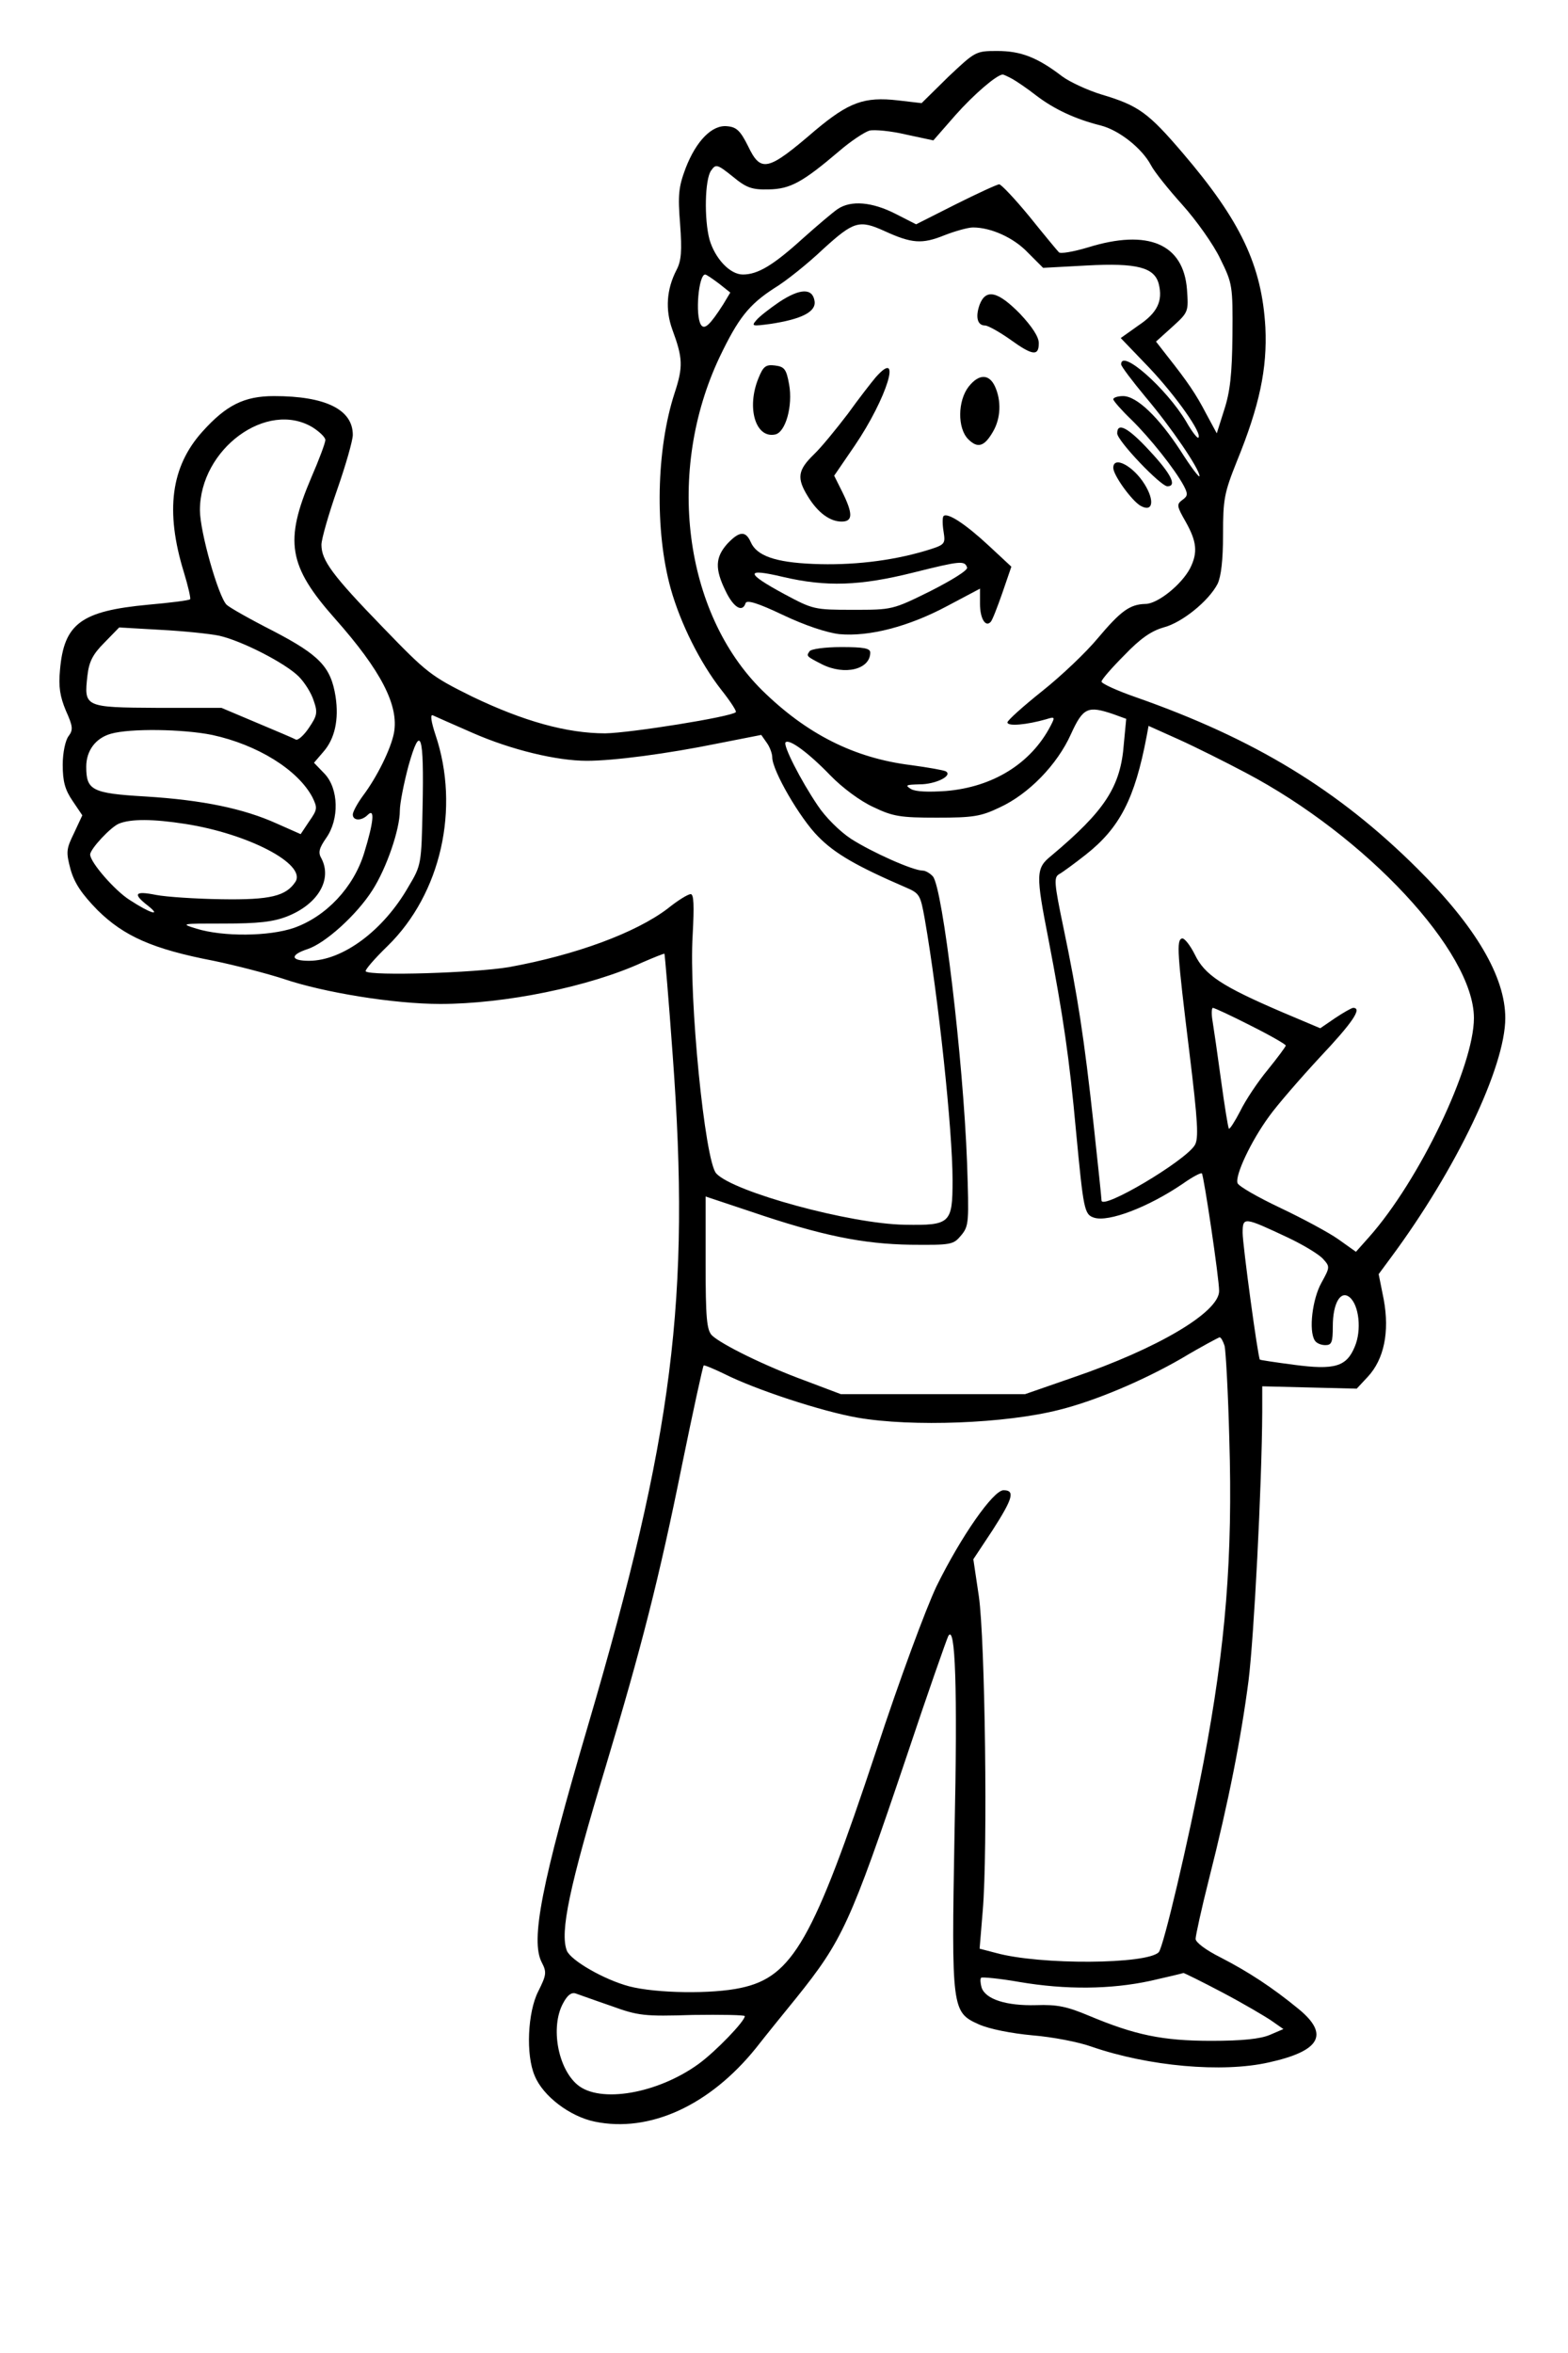 <?xml version="1.0" encoding="UTF-8" standalone="yes"?>
<svg version="1.0" xmlns="http://www.w3.org/2000/svg" width="300pt" height="450pt" viewBox="0 0 400 600" preserveAspectRatio="xMidYMid meet">
  <g transform="translate(0,600) scale(0.1,-0.1)" fill="#000000" stroke="none">
    <path d="M2419 5804 l-68 -67 -60 7 c-87 10 -126 -5 -212 -77 -121 -104 -138
-108 -171 -39 -19 38 -29 48 -52 50 -39 5 -80 -37 -107 -107 -18 -48 -20 -68
-14 -143 5 -68 3 -93 -9 -116 -26 -50 -29 -102 -11 -152 27 -73 28 -95 6 -162
-47 -144 -51 -351 -10 -499 25 -89 75 -189 129 -258 23 -29 40 -55 37 -57 -12
-12 -269 -53 -333 -54 -98 0 -209 31 -340 94 -105 52 -115 60 -228 177 -128
132 -156 170 -156 210 0 14 18 77 40 140 22 63 40 126 40 140 0 65 -70 99
-201 99 -76 0 -122 -23 -183 -91 -80 -89 -95 -202 -47 -358 11 -36 18 -67 16
-69 -2 -3 -51 -9 -107 -14 -171 -16 -215 -48 -225 -167 -4 -42 0 -67 15 -103
18 -40 19 -49 7 -65 -8 -10 -15 -42 -15 -73 0 -43 6 -64 25 -92 l25 -37 -21
-45 c-20 -41 -21 -48 -9 -93 10 -35 28 -62 69 -104 67 -66 140 -99 296 -129
58 -12 138 -33 178 -46 103 -35 282 -64 400 -64 165 0 381 44 516 106 30 13
55 23 56 22 1 -2 11 -118 21 -258 46 -620 1 -972 -216 -1710 -119 -404 -147
-548 -118 -604 13 -25 12 -32 -9 -74 -27 -53 -32 -162 -9 -215 21 -52 90 -104
153 -117 140 -29 293 41 411 187 25 32 72 90 103 128 118 147 138 190 281 614
54 162 103 301 107 309 18 33 24 -129 16 -503 -8 -449 -7 -456 62 -487 27 -12
83 -23 137 -28 50 -4 118 -17 151 -29 145 -50 333 -67 452 -40 131 29 155 71
76 136 -67 55 -128 95 -200 132 -36 18 -63 38 -63 47 0 8 15 77 34 152 51 201
82 361 101 506 14 113 34 497 35 686 l0 65 120 -3 121 -3 28 30 c42 45 56 115
41 197 l-13 65 31 42 c167 225 292 487 292 611 0 105 -75 233 -224 381 -202
201 -416 331 -718 437 -49 17 -88 35 -88 40 0 5 26 35 58 67 41 43 69 62 100
71 47 12 115 67 138 111 9 19 14 60 14 126 0 90 3 106 35 186 58 142 78 237
73 342 -9 158 -63 272 -211 445 -88 103 -113 121 -207 149 -36 11 -81 32 -100
46 -64 49 -106 65 -166 65 -55 0 -56 -1 -125 -66z m163 -5 c11 -6 39 -25 62
-43 46 -35 100 -60 164 -76 47 -12 105 -58 128 -101 8 -16 44 -61 80 -101 36
-40 80 -102 97 -138 31 -63 32 -68 31 -195 -1 -99 -6 -144 -21 -190 l-19 -60
-27 50 c-26 50 -47 81 -100 148 l-28 36 41 37 c42 38 42 39 38 96 -9 116 -99
155 -253 107 -37 -11 -71 -17 -74 -12 -4 4 -38 45 -75 91 -37 45 -72 82 -77
82 -5 0 -55 -23 -111 -51 l-101 -51 -53 27 c-59 30 -113 35 -147 12 -12 -8
-52 -42 -89 -75 -76 -69 -115 -92 -153 -92 -33 0 -71 41 -85 89 -14 52 -12
154 4 176 12 17 15 17 55 -15 35 -29 49 -34 92 -33 55 1 86 18 179 97 30 26
65 49 78 53 13 3 55 -1 93 -10 l70 -15 56 64 c47 53 105 103 121 104 2 0 13
-5 24 -11z m-326 -388 c70 -32 96 -34 153 -11 28 11 61 20 73 20 46 0 104 -26
140 -64 l39 -39 111 6 c129 7 173 -5 184 -47 11 -44 -4 -74 -52 -106 l-45 -32
73 -76 c68 -72 136 -168 125 -178 -2 -3 -17 16 -31 41 -50 84 -166 187 -166
146 0 -5 28 -42 62 -83 66 -78 138 -184 138 -202 0 -6 -22 23 -48 64 -56 86
-112 140 -147 140 -14 0 -25 -4 -25 -8 0 -4 21 -28 46 -52 47 -46 111 -126
134 -169 11 -21 10 -26 -4 -36 -15 -11 -14 -16 9 -56 28 -50 31 -78 11 -118
-22 -42 -83 -91 -114 -91 -40 -1 -63 -18 -122 -88 -29 -35 -92 -95 -141 -134
-49 -39 -89 -75 -89 -80 0 -11 50 -6 99 8 22 7 23 6 11 -17 -50 -96 -147 -156
-267 -166 -44 -3 -77 -2 -89 5 -16 10 -13 11 22 12 41 0 85 22 67 33 -5 3 -45
10 -89 16 -146 18 -267 80 -380 191 -200 198 -246 559 -108 850 47 98 74 133
139 175 30 18 86 63 125 100 78 71 92 75 156 46z m-422 -134 l29 -23 -18 -30
c-34 -53 -48 -66 -57 -52 -15 24 -6 128 11 128 3 0 19 -11 35 -23z m-1036
-367 c17 -11 32 -25 32 -32 0 -7 -16 -50 -36 -96 -69 -162 -59 -225 61 -360
117 -132 163 -221 150 -291 -8 -41 -43 -112 -79 -160 -14 -19 -26 -41 -26 -48
0 -16 22 -17 38 -1 19 19 15 -19 -9 -97 -27 -88 -97 -162 -179 -191 -64 -22
-181 -23 -249 -2 -42 13 -39 13 70 13 86 0 125 4 161 18 79 31 116 94 88 148
-9 15 -6 26 12 52 34 48 32 126 -4 164 l-27 28 24 28 c29 33 40 82 31 141 -12
75 -40 105 -159 167 -59 30 -112 60 -119 67 -21 21 -68 186 -68 241 0 156 171
282 288 211z m-239 -531 c58 -13 169 -70 203 -104 15 -15 32 -42 38 -61 11
-31 9 -39 -12 -70 -12 -18 -27 -32 -33 -30 -5 3 -50 22 -100 43 l-90 38 -163
0 c-187 1 -188 2 -179 82 4 35 13 54 43 84 l38 39 105 -6 c58 -3 126 -10 150
-15z m2281 -200 l33 -12 -6 -63 c-8 -110 -48 -171 -185 -286 -40 -32 -40 -47
-7 -215 37 -193 53 -301 70 -488 19 -200 21 -212 46 -220 37 -12 139 27 227
87 24 17 45 28 48 26 5 -6 44 -267 44 -300 0 -54 -157 -147 -374 -221 l-121
-42 -235 0 -235 0 -90 34 c-104 38 -215 93 -239 116 -13 14 -16 43 -16 185 l0
169 114 -38 c182 -62 287 -83 409 -85 104 -1 109 0 129 24 20 24 20 34 15 185
-10 266 -62 699 -87 730 -7 8 -19 15 -26 15 -25 0 -130 47 -183 81 -29 19 -66
56 -85 85 -44 65 -89 154 -82 161 9 10 59 -27 114 -84 31 -32 77 -66 110 -81
50 -24 69 -27 162 -27 92 0 112 3 160 26 74 34 147 109 182 187 31 68 43 73
108 51z m-1634 -48 c98 -43 214 -71 291 -71 69 0 205 18 333 44 l112 22 14
-20 c8 -11 14 -28 14 -37 0 -34 71 -156 117 -202 43 -44 99 -76 224 -130 35
-15 37 -19 48 -80 35 -201 71 -539 71 -667 0 -110 -6 -115 -122 -113 -139 2
-439 84 -481 131 -29 32 -70 447 -60 608 4 75 3 104 -5 104 -7 0 -33 -16 -59
-37 -82 -62 -234 -118 -404 -149 -89 -15 -353 -23 -366 -11 -3 3 22 32 56 65
136 133 185 351 122 538 -11 33 -14 53 -7 50 6 -3 52 -23 102 -45z m1971 -101
c308 -162 583 -457 583 -626 0 -123 -139 -414 -268 -559 l-33 -37 -45 32 c-24
17 -91 53 -148 80 -57 27 -106 55 -109 63 -7 19 34 107 81 171 20 28 79 96
129 150 83 88 109 126 85 126 -4 0 -25 -12 -46 -26 l-38 -26 -97 41 c-154 66
-198 95 -223 147 -12 24 -27 43 -33 41 -14 -5 -12 -36 19 -289 22 -180 24
-221 14 -238 -25 -41 -238 -167 -238 -141 0 5 -9 91 -20 192 -24 220 -41 331
-77 503 -24 115 -25 129 -11 137 9 5 39 27 67 49 88 69 126 144 156 302 l5 27
78 -35 c42 -19 118 -57 169 -84z m-2636 96 c116 -25 219 -89 256 -159 13 -27
13 -31 -8 -61 l-22 -33 -61 27 c-84 38 -189 60 -335 69 -137 8 -151 16 -151
76 0 41 24 73 63 84 49 14 184 12 258 -3z m537 -186 c-3 -143 -3 -146 -36
-201 -64 -112 -168 -189 -254 -189 -47 0 -49 15 -3 30 45 15 125 87 165 150
36 56 70 155 70 203 0 18 10 69 22 114 31 110 40 82 36 -107z m-605 -41 c160
-25 308 -102 281 -147 -24 -37 -64 -47 -189 -45 -66 1 -141 6 -167 11 -55 11
-60 3 -20 -28 35 -28 5 -19 -47 15 -37 23 -101 96 -101 116 0 14 53 71 74 79
30 12 86 12 169 -1z m2717 -514 c50 -25 90 -48 90 -51 0 -3 -21 -31 -46 -62
-25 -30 -57 -78 -70 -105 -14 -27 -27 -47 -29 -45 -2 1 -11 57 -20 123 -9 66
-19 135 -22 153 -3 17 -2 32 1 32 4 0 47 -20 96 -45z m96 -541 c38 -18 78 -42
89 -54 18 -20 18 -21 -4 -61 -23 -41 -33 -122 -17 -147 4 -7 16 -12 27 -12 16
0 19 7 19 48 0 59 20 93 43 74 24 -20 31 -84 13 -126 -21 -51 -51 -60 -156
-46 -46 6 -85 12 -86 13 -5 5 -44 293 -44 323 0 42 3 41 116 -12z m-162 -276
c3 -13 9 -120 12 -238 9 -298 -9 -526 -66 -825 -39 -202 -102 -470 -114 -483
-30 -31 -302 -33 -415 -2 l-42 11 8 97 c13 152 6 692 -10 802 l-14 94 49 74
c52 81 58 102 28 102 -26 0 -108 -117 -171 -245 -27 -57 -94 -237 -154 -420
-160 -482 -213 -576 -345 -604 -73 -16 -216 -14 -285 4 -64 17 -149 66 -159
91 -18 47 6 162 99 469 91 303 136 478 195 770 28 137 53 251 55 253 1 2 25
-8 52 -21 79 -40 249 -96 341 -112 139 -24 377 -15 514 20 92 23 213 74 312
131 50 30 94 53 97 54 4 0 9 -10 13 -22z m-5 -1649 c53 -28 109 -61 125 -72
l30 -21 -35 -15 c-24 -10 -69 -15 -149 -15 -125 0 -195 15 -312 64 -55 23 -80
29 -135 27 -76 -2 -129 15 -139 45 -3 11 -4 22 -1 25 3 2 47 -2 98 -11 118
-20 232 -19 334 3 44 10 82 19 84 20 2 0 47 -22 100 -50z m-1560 -34 c69 -25
84 -27 208 -23 73 1 133 0 133 -3 0 -13 -74 -90 -118 -122 -105 -76 -252 -101
-309 -53 -50 42 -69 147 -37 207 11 21 21 29 32 26 9 -3 50 -18 91 -32z"/>
    <path d="M1988 5230 c-25 -17 -52 -38 -59 -47 -13 -15 -9 -15 36 -9 80 12 117
31 113 58 -5 34 -37 33 -90 -2z"/>
    <path d="M2499 5223 c-11 -31 -6 -53 14 -53 7 0 36 -16 63 -35 58 -42 74 -44
74 -10 0 16 -17 42 -48 75 -56 57 -87 65 -103 23z"/>
    <path d="M1935 5036 c-31 -75 -8 -154 42 -144 27 5 46 73 36 128 -7 39 -12 45
-36 48 -23 3 -30 -2 -42 -32z"/>
    <path d="M2234 5038 c-11 -13 -43 -54 -71 -93 -29 -38 -68 -86 -87 -104 -41
-40 -44 -60 -15 -107 25 -41 56 -64 86 -64 29 0 29 20 2 75 l-21 42 52 76 c83
122 123 253 54 175z"/>
    <path d="M2471 5014 c-28 -36 -29 -106 -1 -134 24 -24 41 -19 63 19 20 34 22
79 5 116 -15 32 -41 32 -67 -1z"/>
    <path d="M2850 4895 c0 -19 111 -135 128 -135 25 0 10 31 -44 89 -55 60 -84
76 -84 46z"/>
    <path d="M2840 4807 c0 -19 48 -85 70 -97 31 -17 36 13 10 55 -29 47 -80 74
-80 42z"/>
    <path d="M2407 4684 c-3 -3 -3 -21 0 -39 5 -33 5 -34 -48 -50 -88 -26 -188
-37 -284 -33 -98 4 -145 21 -160 56 -13 29 -29 28 -60 -5 -30 -34 -32 -63 -4
-120 20 -42 43 -56 51 -31 3 9 32 0 95 -30 57 -27 111 -45 144 -49 76 -7 177
19 276 72 l83 44 0 -39 c0 -37 14 -60 27 -46 4 3 17 37 30 74 l23 67 -57 53
c-59 55 -106 86 -116 76z m60 -131 c3 -7 -40 -33 -93 -60 -97 -48 -98 -48
-198 -48 -99 0 -102 1 -175 40 -100 54 -101 67 -4 44 111 -26 197 -23 333 11
120 30 131 31 137 13z"/>
    <path d="M2065 4339 c-8 -12 -9 -12 32 -33 58 -29 123 -13 123 30 0 11 -17 14
-74 14 -42 0 -78 -5 -81 -11z"/>
  </g>
</svg>